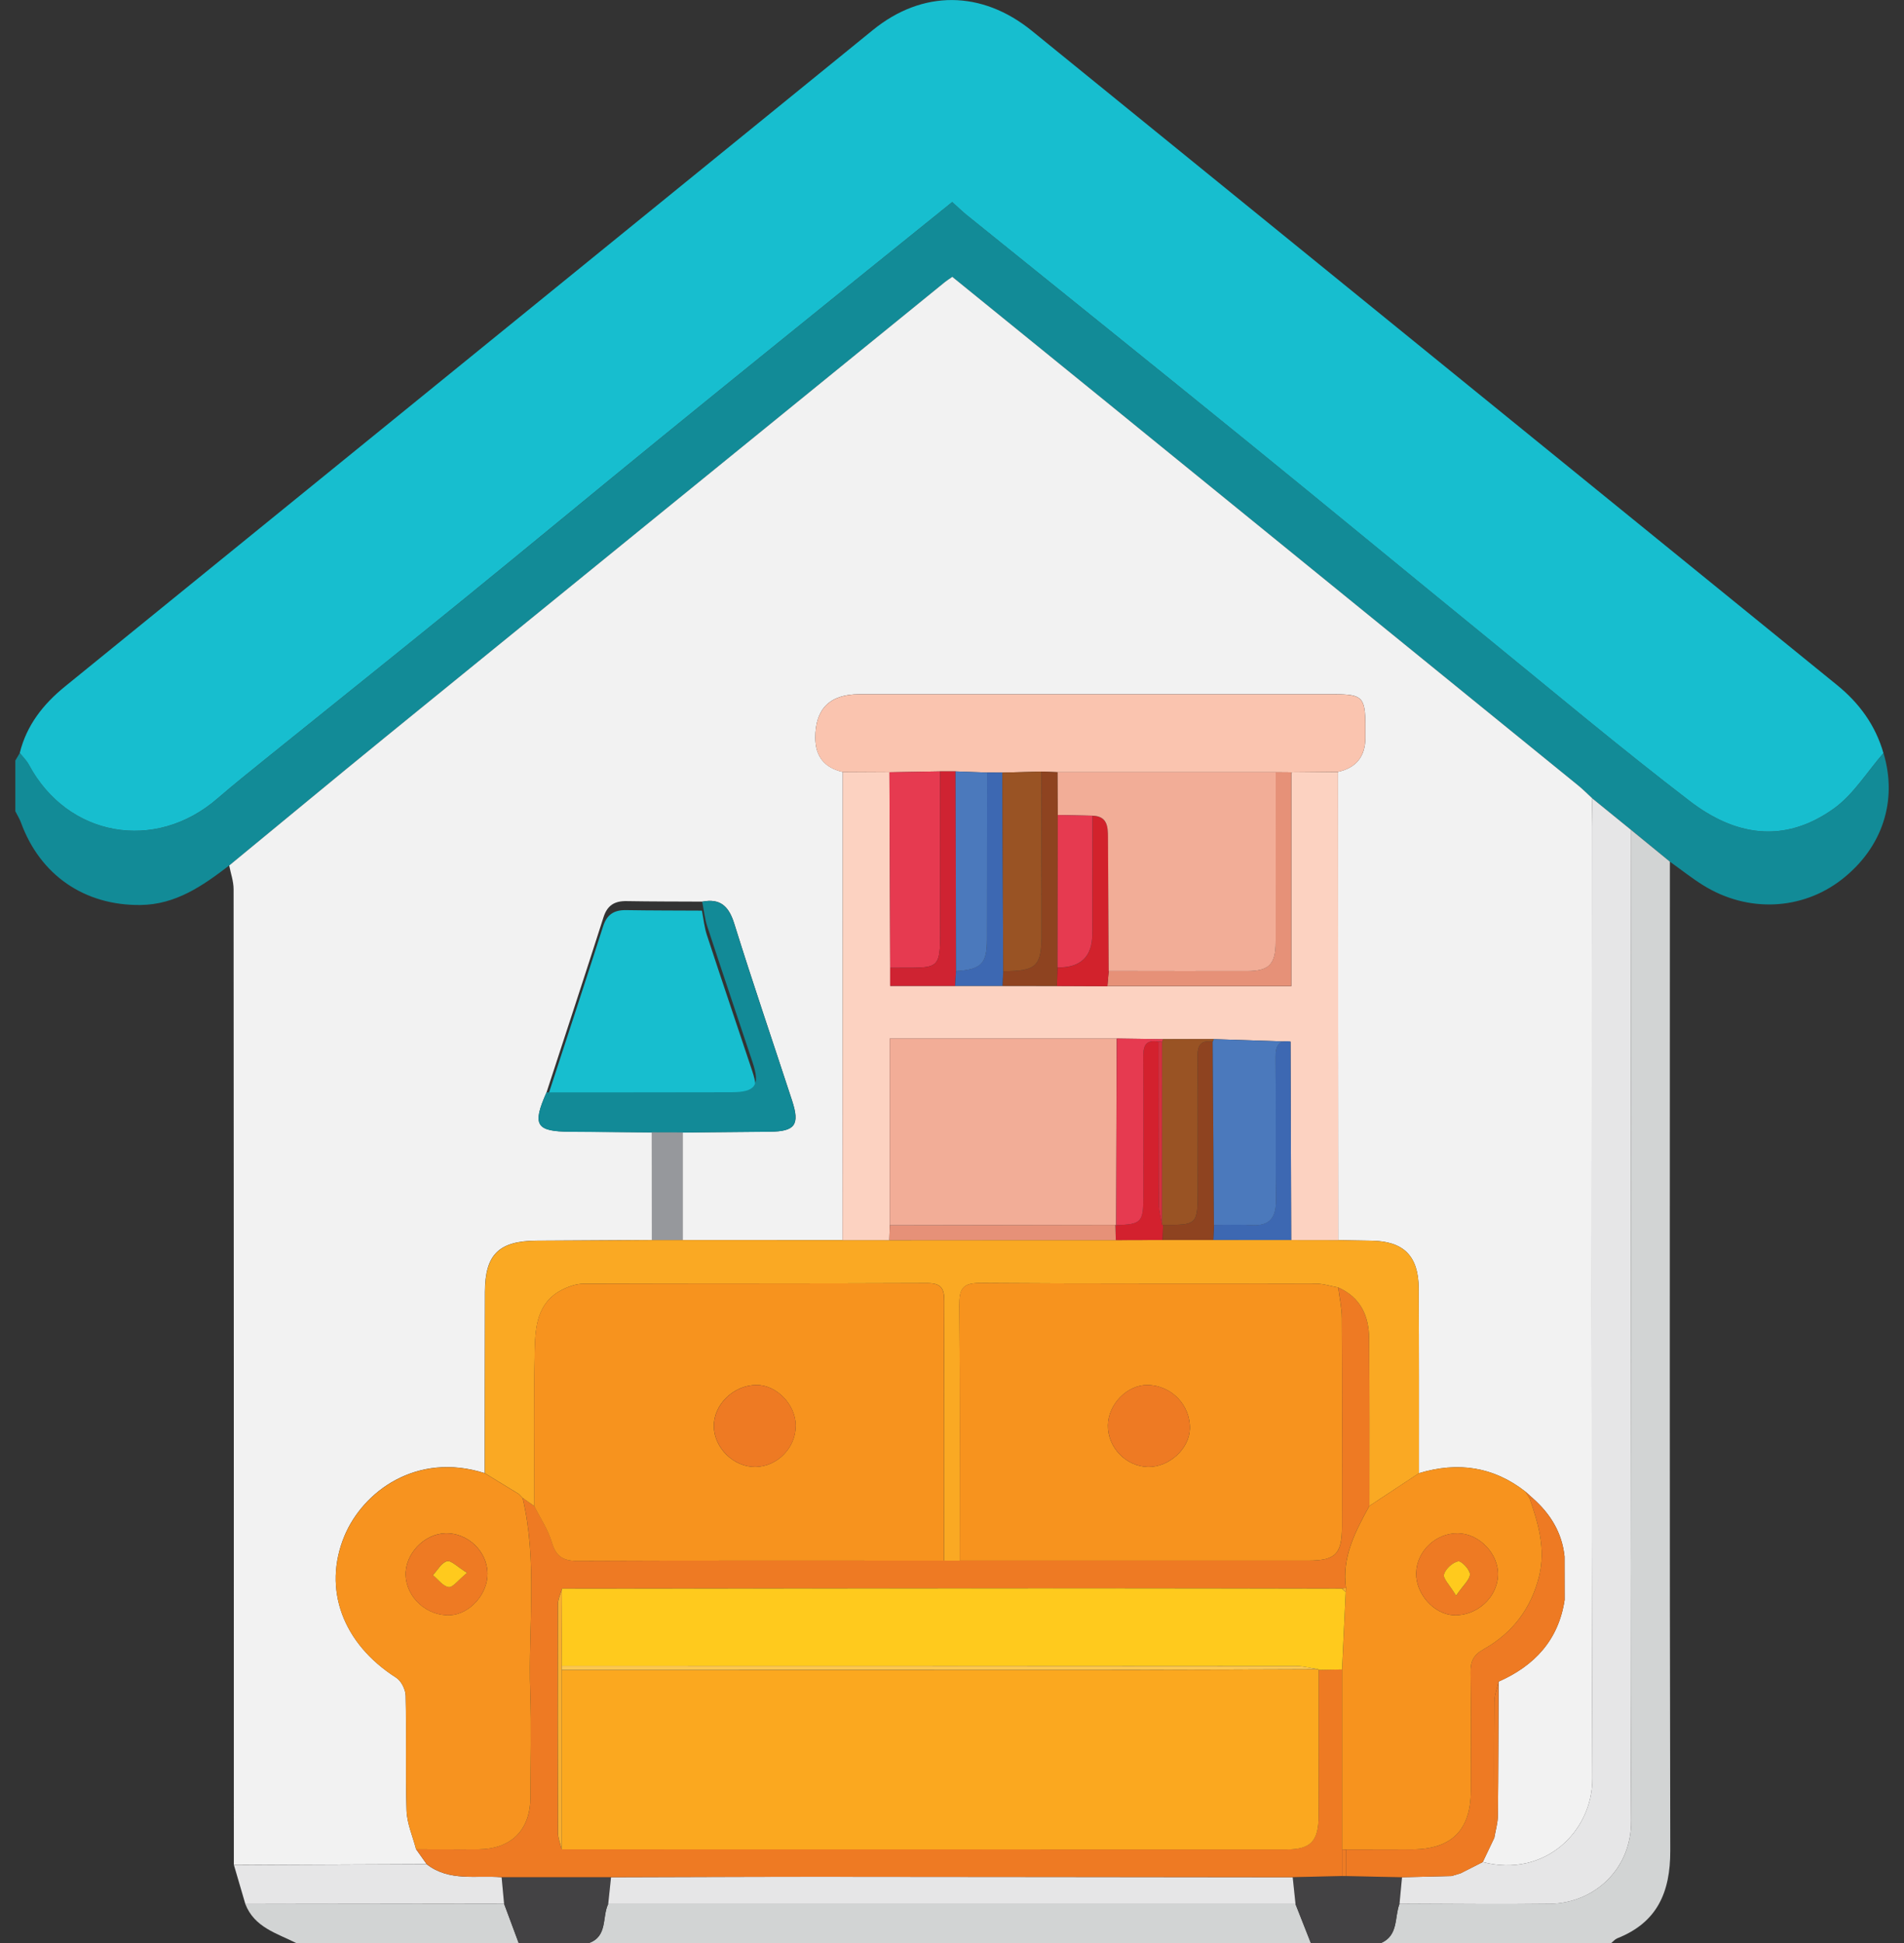 <svg width="98" height="100" viewBox="0 0 98 100" fill="none" xmlns="http://www.w3.org/2000/svg">
<rect x="0" y="0" width="98" height="100" fill="#333333" stroke="none"/>
<g clip-path="url(#clip0_6795_54976)">
<path d="M11.798 44.544C10.435 45.585 9.053 46.557 7.229 46.577C4.351 46.609 2.065 45.041 1.079 42.334C1.004 42.131 0.886 41.946 0.789 41.752C0.789 40.883 0.789 40.012 0.789 39.142C0.865 39.011 0.944 38.88 1.02 38.752C1.181 38.957 1.377 39.144 1.497 39.372C3.486 43.075 7.988 43.878 11.188 41.105C12.018 40.384 12.877 39.7 13.732 39.009C17.073 36.314 20.428 33.633 23.761 30.927C27.173 28.155 30.556 25.352 33.961 22.576C37.419 19.758 40.891 16.959 44.359 14.153C45.904 12.903 47.452 11.658 49.014 10.4C49.3 10.657 49.513 10.869 49.746 11.056C54.563 14.946 59.391 18.823 64.197 22.723C68.307 26.058 72.387 29.431 76.49 32.774C79.974 35.612 83.418 38.504 86.984 41.235C89.265 42.982 91.79 43.473 94.387 41.618C95.401 40.893 96.102 39.726 96.945 38.76C97.683 41.217 96.884 43.638 94.795 45.265C92.749 46.857 89.949 46.985 87.665 45.562C87.073 45.194 86.523 44.755 85.954 44.349C85.29 43.805 84.625 43.262 83.961 42.719C83.293 42.177 82.627 41.636 81.959 41.092C81.715 40.867 81.482 40.63 81.224 40.42C73.105 33.819 64.986 27.221 56.865 20.622C54.251 18.498 51.634 16.375 49.018 14.252C48.849 14.371 48.736 14.439 48.635 14.521C39.039 22.323 29.441 30.122 19.849 37.928C17.156 40.12 14.483 42.338 11.8 44.546L11.798 44.544Z" fill="#128B97"/>
<path d="M83.957 42.717C84.621 43.261 85.286 43.804 85.95 44.347C85.95 61.314 85.93 78.282 85.97 95.249C85.974 97.397 85.296 98.946 83.239 99.759C83.124 99.806 83.036 99.918 82.933 100.001H71.082C71.99 99.602 71.765 98.675 72.034 97.976C74.611 97.982 77.189 98.016 79.763 97.982C82.073 97.95 83.972 96.189 83.957 93.715C83.907 84.981 83.935 76.248 83.939 67.513C83.941 59.247 83.951 50.981 83.957 42.715V42.717Z" fill="#D2D4D4"/>
<path d="M67.47 100.002H30.312C31.288 99.652 30.98 98.668 31.302 97.995H66.679C66.942 98.663 67.206 99.334 67.47 100.002Z" fill="#D2D4D4"/>
<path d="M15.25 100.003C14.249 99.499 13.096 99.198 12.629 97.998C13.166 97.998 13.702 97.996 14.237 97.994C18.14 97.988 22.042 97.984 25.945 97.98C26.196 98.654 26.446 99.329 26.698 100.005H15.25V100.003Z" fill="#D2D4D4"/>
<path d="M67.47 100.002C67.206 99.334 66.942 98.664 66.679 97.996C66.63 97.535 66.582 97.074 66.534 96.615C67.381 96.595 68.229 96.577 69.076 96.557C69.142 96.557 69.211 96.557 69.277 96.557C70.239 96.577 71.201 96.597 72.163 96.617C72.121 97.07 72.079 97.525 72.034 97.98C71.767 98.678 71.99 99.606 71.082 100.004H67.468L67.47 100.002Z" fill="#434244"/>
<path d="M26.698 100.003C26.446 99.328 26.197 98.654 25.945 97.978C25.903 97.523 25.86 97.07 25.818 96.615C27.694 96.615 29.572 96.615 31.448 96.615L31.303 97.996C30.981 98.668 31.287 99.653 30.312 100.003H26.698Z" fill="#434244"/>
<path d="M96.943 38.758C96.1 39.724 95.399 40.889 94.385 41.616C91.788 43.471 89.263 42.98 86.982 41.233C83.416 38.502 79.972 35.61 76.488 32.772C72.385 29.429 68.305 26.058 64.195 22.721C59.389 18.819 54.561 14.942 49.744 11.054C49.513 10.867 49.3 10.655 49.012 10.398C47.452 11.656 45.902 12.901 44.357 14.151C40.889 16.957 37.417 19.756 33.959 22.574C30.552 25.35 27.169 28.153 23.759 30.925C20.426 33.632 17.073 36.312 13.73 39.007C12.875 39.698 12.015 40.384 11.186 41.102C7.986 43.876 3.484 43.073 1.495 39.37C1.375 39.142 1.179 38.955 1.018 38.75C1.369 37.325 2.224 36.244 3.339 35.336C17.206 24.072 31.067 12.803 44.934 1.54C47.478 -0.525 50.527 -0.511 53.11 1.586C66.926 12.807 80.737 24.033 94.552 35.256C95.699 36.188 96.532 37.327 96.941 38.758H96.943Z" fill="#17BECF"/>
<path d="M11.798 44.544C14.481 42.338 17.154 40.12 19.847 37.926C29.439 30.119 39.037 22.32 48.633 14.519C48.734 14.436 48.847 14.368 49.016 14.249C51.632 16.373 54.249 18.496 56.863 20.619C64.984 27.217 73.103 33.816 81.222 40.418C81.48 40.627 81.713 40.866 81.957 41.09C81.949 41.557 81.933 42.026 81.933 42.493C81.933 58.839 81.902 75.184 81.961 91.531C81.971 94.244 79.523 96.661 76.317 95.834C76.516 95.417 76.716 95.002 76.913 94.586C76.977 94.203 77.094 93.823 77.098 93.439C77.124 91.142 77.122 88.844 77.132 86.547C78.986 85.728 80.218 84.406 80.532 82.341C80.532 81.596 80.53 80.852 80.528 80.109C80.401 78.881 79.801 77.911 78.893 77.108C78.769 76.997 78.646 76.885 78.521 76.774C76.863 75.47 75.021 75.22 73.033 75.82C73.033 72.652 73.039 69.484 73.022 66.316C73.014 64.632 72.24 63.873 70.579 63.855C70.014 63.849 69.446 63.835 68.88 63.823C68.876 55.79 68.873 47.756 68.868 39.723C69.806 39.519 70.276 38.931 70.277 37.958C70.277 37.757 70.277 37.558 70.277 37.356C70.271 35.883 70.124 35.73 68.691 35.73C60.534 35.73 52.377 35.73 44.222 35.73C42.716 35.73 41.964 36.474 41.965 37.962C41.965 38.928 42.436 39.517 43.376 39.729C43.372 47.76 43.368 55.79 43.364 63.821C40.621 63.821 37.876 63.821 35.133 63.819C35.133 61.973 35.133 60.129 35.133 58.284C36.632 58.27 38.133 58.26 39.633 58.243C40.925 58.229 41.176 57.887 40.77 56.645C39.778 53.61 38.745 50.59 37.795 47.54C37.518 46.647 37.083 46.224 36.147 46.403C34.847 46.397 33.549 46.399 32.248 46.377C31.635 46.367 31.258 46.592 31.063 47.206C30.101 50.215 29.111 53.216 28.131 56.219C27.382 57.905 27.585 58.236 29.362 58.243C30.759 58.25 32.156 58.266 33.551 58.278C33.551 60.125 33.551 61.973 33.553 63.819C31.58 63.831 29.61 63.845 27.637 63.853C25.681 63.861 24.963 64.557 24.959 66.491C24.951 69.601 24.953 72.708 24.949 75.818C21.435 74.699 18.673 76.774 17.727 79.054C16.596 81.783 17.649 84.601 20.39 86.342C20.652 86.509 20.873 86.952 20.879 87.272C20.923 89.242 20.859 91.215 20.925 93.183C20.948 93.849 21.243 94.507 21.414 95.169C21.598 95.427 21.779 95.685 21.962 95.942C18.653 95.956 15.344 95.968 12.036 95.983C12.036 79.241 12.036 62.502 12.023 45.761C12.023 45.355 11.874 44.946 11.796 44.539L11.798 44.544Z" fill="#F2F2F2"/>
<path d="M12.038 95.987C15.347 95.973 18.655 95.961 21.964 95.947C23.129 96.853 24.514 96.504 25.818 96.615C25.86 97.07 25.903 97.523 25.945 97.978C22.043 97.982 18.14 97.988 14.238 97.992C13.702 97.992 13.165 97.994 12.629 97.996C12.432 97.326 12.235 96.655 12.04 95.985L12.038 95.987Z" fill="#E6E6E7"/>
<path d="M76.315 95.834C79.521 96.661 81.969 94.246 81.959 91.531C81.898 75.184 81.929 58.84 81.931 42.493C81.931 42.026 81.947 41.557 81.955 41.09C82.623 41.632 83.289 42.173 83.957 42.717C83.951 50.983 83.941 59.248 83.939 67.514C83.935 76.249 83.907 84.984 83.957 93.717C83.971 96.188 82.073 97.951 79.763 97.984C77.187 98.018 74.611 97.984 72.034 97.978C72.077 97.523 72.119 97.07 72.163 96.615C73.011 96.595 73.858 96.573 74.705 96.553C74.862 96.506 75.019 96.458 75.176 96.412C75.556 96.219 75.937 96.027 76.315 95.834Z" fill="#E6E6E7"/>
<path d="M31.305 97.996C31.353 97.535 31.401 97.075 31.45 96.616C34.925 96.608 38.399 96.589 41.875 96.591C50.095 96.595 58.316 96.608 66.536 96.616C66.584 97.076 66.633 97.537 66.681 97.996C54.889 97.996 43.097 97.996 31.305 97.996Z" fill="#E6E6E7"/>
<path d="M66.536 96.613C58.316 96.605 50.094 96.593 41.875 96.589C38.399 96.589 34.925 96.605 31.45 96.613C29.572 96.613 27.696 96.613 25.82 96.613C24.516 96.502 23.133 96.851 21.966 95.945C21.783 95.687 21.602 95.43 21.419 95.172C22.489 95.174 23.56 95.186 24.631 95.176C26.323 95.16 27.299 94.178 27.303 92.497C27.307 90.69 27.356 88.881 27.293 87.077C27.179 83.75 27.678 80.397 26.903 77.095C27.102 77.236 27.303 77.374 27.503 77.515C27.813 78.131 28.215 78.719 28.404 79.369C28.622 80.118 28.99 80.339 29.755 80.335C36.032 80.307 42.312 80.319 48.589 80.319H49.398C55.372 80.319 61.345 80.319 67.321 80.319C68.744 80.319 69.076 79.989 69.076 78.55C69.08 74.979 69.086 71.407 69.068 67.836C69.066 67.311 68.947 66.788 68.88 66.263C70.034 66.77 70.463 67.732 70.471 68.909C70.491 71.775 70.481 74.639 70.481 77.505C69.76 78.819 69.054 80.14 69.277 81.724C69.207 81.736 69.136 81.748 69.068 81.758C64.753 81.752 60.438 81.738 56.122 81.74C47.057 81.742 37.992 81.754 28.928 81.76C28.853 82.03 28.714 82.299 28.714 82.567C28.702 86.492 28.704 90.416 28.718 94.341C28.718 94.619 28.841 94.896 28.905 95.174C41.344 95.176 53.782 95.182 66.22 95.18C67.464 95.18 67.864 94.754 67.868 93.465C67.874 90.958 67.872 88.45 67.872 85.942C68.273 85.934 68.673 85.926 69.076 85.92C69.076 89.005 69.076 92.091 69.076 95.176C69.076 95.635 69.076 96.094 69.076 96.553C68.228 96.573 67.381 96.591 66.534 96.611L66.536 96.613Z" fill="#EE7A23"/>
<path d="M74.705 96.553C73.858 96.573 73.01 96.595 72.163 96.616C71.201 96.595 70.239 96.575 69.277 96.555C69.277 96.098 69.277 95.644 69.277 95.187C70.412 95.187 71.549 95.183 72.684 95.18C74.705 95.178 75.697 94.198 75.704 92.184C75.71 90.147 75.722 88.108 75.693 86.071C75.685 85.512 75.83 85.18 76.356 84.886C77.845 84.051 78.821 82.781 79.226 81.096C79.562 79.701 79.175 78.401 78.728 77.107C78.783 77.107 78.839 77.107 78.894 77.111C79.799 77.914 80.401 78.884 80.528 80.112C80.528 80.857 80.53 81.601 80.532 82.344C80.218 84.409 78.986 85.731 77.132 86.55C77.058 86.892 76.923 87.233 76.919 87.575C76.901 89.912 76.911 92.25 76.913 94.589C76.714 95.005 76.514 95.42 76.317 95.837C75.937 96.03 75.556 96.221 75.178 96.414C75.021 96.461 74.864 96.509 74.707 96.555L74.705 96.553Z" fill="#EE7A23"/>
<path d="M69.277 95.188C69.277 95.645 69.277 96.099 69.277 96.556C69.21 96.556 69.142 96.556 69.076 96.556C69.076 96.097 69.076 95.639 69.076 95.18C69.142 95.182 69.209 95.186 69.275 95.19L69.277 95.188Z" fill="#EE7B24"/>
<path d="M49.396 80.321C49.126 80.321 48.857 80.321 48.587 80.321C48.587 75.871 48.579 71.421 48.603 66.971C48.607 66.295 48.436 66.035 47.709 66.039C41.822 66.065 35.934 66.049 30.047 66.069C29.668 66.069 29.262 66.212 28.919 66.387C27.648 67.041 27.551 68.299 27.525 69.489C27.464 72.163 27.505 74.842 27.505 77.517C27.305 77.376 27.104 77.237 26.905 77.097L26.909 77.105C26.84 77.034 26.77 76.962 26.702 76.891C26.12 76.535 25.536 76.179 24.955 75.823C24.957 72.713 24.955 69.605 24.965 66.496C24.969 64.562 25.687 63.865 27.643 63.857C29.616 63.849 31.586 63.835 33.557 63.823C34.082 63.823 34.609 63.823 35.135 63.823C37.878 63.823 40.623 63.823 43.366 63.825C44.169 63.825 44.972 63.825 45.775 63.827C49.662 63.827 53.548 63.827 57.435 63.825C58.236 63.825 59.037 63.821 59.836 63.819H62.45C63.786 63.819 65.125 63.819 66.461 63.821C67.268 63.821 68.073 63.825 68.88 63.825C69.446 63.835 70.014 63.849 70.579 63.857C72.24 63.877 73.014 64.634 73.022 66.319C73.039 69.487 73.031 72.655 73.032 75.823C72.183 76.384 71.332 76.945 70.483 77.507C70.483 74.641 70.493 71.775 70.472 68.911C70.464 67.736 70.036 66.772 68.882 66.264C68.494 66.194 68.108 66.065 67.719 66.065C61.969 66.051 56.219 66.077 50.469 66.033C49.539 66.025 49.372 66.341 49.378 67.182C49.418 71.562 49.398 75.941 49.4 80.323L49.396 80.321Z" fill="#FAA923"/>
<path d="M68.879 63.825C68.071 63.825 67.266 63.821 66.459 63.821C66.447 60.417 66.435 57.014 66.425 53.611C65.105 53.566 63.785 53.522 62.464 53.48L59.848 53.484C59.059 53.472 58.268 53.462 57.479 53.45H45.797V63.06C45.789 63.315 45.781 63.571 45.773 63.827C44.97 63.827 44.167 63.827 43.364 63.825C43.368 55.794 43.372 47.764 43.376 39.733C44.177 39.737 44.98 39.743 45.781 39.747C45.794 43.102 45.806 46.458 45.82 49.811V50.742C47.001 50.742 48.082 50.742 49.163 50.742C49.976 50.742 50.787 50.742 51.6 50.742C52.534 50.742 53.47 50.745 54.404 50.746C55.269 50.751 56.132 50.752 56.998 50.757C60.121 50.757 63.245 50.757 66.465 50.757V39.751C67.266 39.743 68.069 39.737 68.87 39.729C68.874 47.762 68.879 55.796 68.882 63.829L68.879 63.825Z" fill="#FCD2C1"/>
<path d="M24.951 75.823C25.532 76.179 26.116 76.535 26.698 76.891C26.766 76.962 26.837 77.034 26.905 77.105L26.901 77.097C27.676 80.397 27.179 83.75 27.291 87.079C27.354 88.885 27.305 90.692 27.302 92.499C27.297 94.18 26.321 95.164 24.629 95.178C23.558 95.188 22.487 95.176 21.416 95.174C21.245 94.512 20.95 93.854 20.927 93.188C20.861 91.219 20.927 89.247 20.881 87.276C20.873 86.957 20.654 86.512 20.392 86.347C17.649 84.606 16.598 81.788 17.729 79.059C18.675 76.781 21.435 74.706 24.951 75.823ZM22.936 78.912C21.837 78.932 20.843 79.977 20.879 81.072C20.917 82.221 21.974 83.177 23.153 83.129C24.174 83.086 25.116 82.036 25.092 80.961C25.067 79.832 24.077 78.89 22.936 78.91V78.912Z" fill="#F7931F"/>
<path d="M70.483 77.506C71.332 76.944 72.183 76.383 73.033 75.821C75.021 75.221 76.863 75.473 78.521 76.775C78.59 76.886 78.66 76.996 78.728 77.107C79.175 78.401 79.562 79.701 79.226 81.096C78.819 82.781 77.845 84.051 76.356 84.886C75.83 85.182 75.685 85.512 75.693 86.072C75.722 88.108 75.71 90.147 75.704 92.184C75.698 94.199 74.705 95.177 72.684 95.181C71.549 95.181 70.412 95.185 69.277 95.187C69.211 95.183 69.144 95.181 69.078 95.177C69.078 92.091 69.078 89.006 69.078 85.921C69.14 84.592 69.205 83.262 69.267 81.933C69.271 81.863 69.275 81.793 69.279 81.722C69.058 80.138 69.762 78.818 70.483 77.504V77.506ZM75.047 78.913C73.906 78.892 72.918 79.832 72.892 80.961C72.868 82.034 73.81 83.087 74.83 83.129C76.005 83.177 77.066 82.219 77.104 81.072C77.141 79.977 76.146 78.933 75.047 78.913Z" fill="#F7931E"/>
<path d="M68.869 39.726C68.068 39.734 67.264 39.74 66.463 39.749C66.196 39.746 65.928 39.745 65.658 39.742C61.917 39.742 58.175 39.742 54.434 39.742C54.154 39.733 53.876 39.722 53.597 39.71C52.928 39.728 52.258 39.746 51.59 39.765C51.328 39.765 51.065 39.763 50.803 39.761C50.262 39.74 49.722 39.72 49.181 39.7C48.915 39.7 48.65 39.7 48.386 39.7C47.517 39.716 46.647 39.73 45.78 39.746C44.979 39.742 44.175 39.736 43.374 39.733C42.434 39.522 41.964 38.933 41.964 37.965C41.962 36.477 42.714 35.733 44.22 35.733C52.377 35.733 60.534 35.733 68.689 35.733C70.123 35.733 70.271 35.886 70.275 37.36C70.275 37.561 70.275 37.76 70.275 37.961C70.275 38.934 69.806 39.523 68.867 39.726H68.869Z" fill="#FAC4AF"/>
<path d="M28.111 56.683C29.091 53.68 30.08 50.679 31.044 47.67C31.241 47.056 31.615 46.831 32.229 46.841C33.529 46.863 34.828 46.859 36.128 46.867C36.21 47.288 36.252 47.723 36.385 48.127C37.152 50.468 37.945 52.798 38.722 55.135C39.116 56.323 38.871 56.671 37.631 56.673C34.459 56.681 31.285 56.679 28.113 56.681L28.111 56.683Z" fill="#17BECF"/>
<path d="M28.128 56.221C31.3 56.219 34.474 56.221 37.646 56.213C38.886 56.209 39.132 55.863 38.737 54.676C37.96 52.339 37.167 50.006 36.401 47.668C36.268 47.263 36.227 46.828 36.143 46.408C37.079 46.227 37.514 46.651 37.793 47.545C38.743 50.592 39.778 53.615 40.768 56.65C41.174 57.892 40.921 58.234 39.631 58.248C38.131 58.264 36.63 58.276 35.13 58.288C34.603 58.288 34.076 58.284 33.549 58.284C32.152 58.272 30.755 58.256 29.36 58.25C27.583 58.242 27.38 57.912 28.128 56.225V56.221Z" fill="#128A97"/>
<path d="M33.551 58.278C34.078 58.278 34.605 58.28 35.133 58.282C35.133 60.127 35.133 61.973 35.133 63.817C34.605 63.817 34.08 63.817 33.553 63.817C33.553 61.969 33.553 60.121 33.551 58.276V58.278Z" fill="#96989C"/>
<path d="M76.913 94.588C76.913 92.25 76.901 89.913 76.919 87.574C76.921 87.232 77.058 86.892 77.132 86.55C77.124 88.846 77.124 91.145 77.098 93.441C77.094 93.824 76.977 94.206 76.913 94.588Z" fill="#EE7B24"/>
<path d="M80.532 82.344C80.532 81.599 80.53 80.855 80.528 80.112C80.528 80.857 80.53 81.601 80.532 82.344Z" fill="#EE7B24"/>
<path d="M78.728 77.106C78.66 76.996 78.59 76.885 78.521 76.774C78.646 76.885 78.769 76.998 78.894 77.108C78.839 77.106 78.785 77.104 78.728 77.104V77.106Z" fill="#EE7B24"/>
<path d="M67.874 85.946C67.874 88.453 67.876 90.961 67.87 93.469C67.866 94.755 67.466 95.184 66.222 95.184C53.784 95.184 41.346 95.18 28.907 95.178C28.907 92.1 28.907 89.023 28.907 85.946C38.645 85.946 48.382 85.946 58.119 85.942C61.363 85.942 64.61 85.924 67.854 85.913L67.872 85.948L67.874 85.946Z" fill="#FBA81F"/>
<path d="M27.501 77.517C27.501 74.84 27.46 72.164 27.521 69.489C27.547 68.299 27.644 67.041 28.916 66.387C29.258 66.212 29.666 66.071 30.043 66.069C35.93 66.049 41.819 66.065 47.706 66.039C48.432 66.035 48.603 66.295 48.599 66.971C48.575 71.421 48.585 75.871 48.583 80.321C42.306 80.321 36.026 80.307 29.749 80.337C28.986 80.341 28.616 80.12 28.398 79.371C28.209 78.721 27.805 78.133 27.497 77.517H27.501ZM40.957 73.365C40.947 72.282 39.973 71.278 38.937 71.28C37.755 71.284 36.721 72.29 36.743 73.419C36.765 74.534 37.771 75.513 38.882 75.496C40.015 75.482 40.965 74.504 40.955 73.365H40.957Z" fill="#F7931E"/>
<path d="M49.396 80.321C49.396 75.942 49.414 71.56 49.374 67.181C49.366 66.338 49.535 66.024 50.465 66.032C56.215 66.076 61.965 66.05 67.715 66.064C68.104 66.064 68.492 66.195 68.879 66.263C68.943 66.788 69.064 67.312 69.066 67.837C69.082 71.407 69.078 74.98 69.074 78.55C69.074 79.989 68.742 80.319 67.319 80.319C61.345 80.319 55.372 80.319 49.396 80.319V80.321ZM59.093 75.497C60.172 75.515 61.212 74.567 61.243 73.539C61.279 72.317 60.291 71.295 59.061 71.281C58.022 71.27 57.04 72.271 57.026 73.354C57.01 74.497 57.958 75.479 59.093 75.497Z" fill="#F7931E"/>
<path d="M69.265 81.935C69.203 83.263 69.138 84.594 69.076 85.922C68.675 85.93 68.275 85.936 67.872 85.944L67.854 85.91C67.47 85.854 67.085 85.747 66.701 85.747C54.104 85.735 41.505 85.735 28.907 85.733C28.913 84.409 28.919 83.084 28.926 81.762C37.99 81.754 47.055 81.744 56.12 81.742C60.435 81.742 64.751 81.754 69.066 81.76C69.132 81.818 69.198 81.877 69.263 81.937L69.265 81.935Z" fill="#FFCA1D"/>
<path d="M28.928 81.762C28.922 83.087 28.916 84.411 28.91 85.733C28.91 85.804 28.91 85.874 28.91 85.945C28.91 89.022 28.91 92.099 28.91 95.177C28.845 94.899 28.722 94.621 28.722 94.343C28.708 90.419 28.706 86.494 28.718 82.57C28.718 82.3 28.857 82.03 28.932 81.762H28.928Z" fill="#F8AE30"/>
<path d="M69.265 81.934C69.199 81.876 69.132 81.816 69.068 81.757C69.138 81.745 69.207 81.733 69.277 81.723C69.273 81.793 69.269 81.864 69.265 81.934Z" fill="#F8AE30"/>
<path d="M66.425 53.609C66.437 57.013 66.449 60.416 66.459 63.819C65.123 63.819 63.787 63.817 62.448 63.815C62.458 63.558 62.47 63.298 62.48 63.04C63.114 63.04 63.752 63.008 64.384 63.048C65.349 63.111 65.687 62.676 65.672 61.738C65.636 59.299 65.672 56.859 65.65 54.422C65.644 53.845 65.775 53.508 66.423 53.607L66.425 53.609Z" fill="#3D68B2"/>
<path d="M62.483 63.042C62.472 63.3 62.46 63.559 62.45 63.817C61.579 63.817 60.707 63.817 59.836 63.817C59.846 63.557 59.854 63.297 59.864 63.038C61.633 63.05 61.645 63.038 61.645 61.242C61.645 58.968 61.659 56.694 61.635 54.42C61.629 53.836 61.768 53.51 62.414 53.611C62.436 56.754 62.458 59.898 62.48 63.04L62.483 63.042Z" fill="#8E4320"/>
<path d="M59.864 63.038C59.854 63.298 59.846 63.557 59.836 63.817C59.035 63.817 58.234 63.821 57.435 63.823C57.427 63.562 57.42 63.3 57.413 63.038L57.451 63.054C58.753 63.006 58.846 62.911 58.847 61.581C58.849 59.218 58.858 56.855 58.842 54.493C58.837 53.917 58.89 53.474 59.632 53.609C59.634 56.403 59.632 59.196 59.648 61.992C59.651 62.342 59.755 62.692 59.814 63.04H59.866L59.864 63.038Z" fill="#D3212E"/>
<path d="M57.41 63.038C57.419 63.3 57.425 63.562 57.433 63.823C53.546 63.823 49.66 63.823 45.773 63.825C45.782 63.569 45.789 63.314 45.798 63.058C49.67 63.052 53.54 63.044 57.413 63.038H57.41Z" fill="#E69178"/>
<path d="M57.411 63.038C53.538 63.044 49.668 63.05 45.796 63.058C45.796 59.888 45.796 56.72 45.796 53.448C49.746 53.448 53.613 53.448 57.477 53.448C57.467 56.65 57.457 59.852 57.447 63.054L57.409 63.038H57.411Z" fill="#F2AD97"/>
<path d="M62.482 63.043C62.46 59.899 62.438 56.755 62.416 53.614C62.442 53.573 62.458 53.529 62.466 53.481C63.786 53.525 65.107 53.569 66.427 53.611C65.779 53.513 65.648 53.849 65.654 54.427C65.678 56.866 65.64 59.305 65.676 61.743C65.69 62.681 65.352 63.115 64.388 63.053C63.756 63.013 63.118 63.045 62.484 63.045L62.482 63.043Z" fill="#4B79BC"/>
<path d="M45.779 39.744C46.649 39.728 47.519 39.714 48.386 39.7C48.386 42.2 48.376 44.697 48.386 47.197C48.398 50.103 48.535 49.779 45.818 49.81C45.806 46.455 45.794 43.099 45.779 39.746V39.744Z" fill="#E63A50"/>
<path d="M62.464 53.478C62.458 53.526 62.442 53.57 62.414 53.611C61.768 53.51 61.629 53.836 61.635 54.42C61.659 56.694 61.645 58.968 61.645 61.242C61.645 63.036 61.631 63.048 59.864 63.038H59.812C59.812 59.896 59.813 56.754 59.816 53.612C59.842 53.572 59.852 53.528 59.848 53.48C60.719 53.48 61.593 53.478 62.464 53.476V53.478Z" fill="#995324"/>
<path d="M65.658 39.74C65.926 39.742 66.194 39.744 66.463 39.746C66.463 43.377 66.463 47.006 66.463 50.751C63.243 50.751 60.12 50.751 56.996 50.751C57.02 50.492 57.044 50.232 57.066 49.972C59.439 49.974 61.814 49.982 64.187 49.976C65.32 49.974 65.658 49.626 65.658 48.465C65.662 45.556 65.658 42.648 65.658 39.738V39.74Z" fill="#E69178"/>
<path d="M59.848 53.482C59.852 53.53 59.84 53.575 59.816 53.615C59.755 53.607 59.693 53.605 59.633 53.609C58.888 53.474 58.838 53.917 58.842 54.492C58.86 56.855 58.85 59.218 58.848 61.581C58.848 62.911 58.753 63.006 57.451 63.054C57.461 59.852 57.471 56.65 57.481 53.448C58.27 53.46 59.061 53.47 59.85 53.482H59.848Z" fill="#E63A50"/>
<path d="M45.818 49.81C48.535 49.779 48.398 50.105 48.386 47.197C48.376 44.697 48.386 42.2 48.386 39.7C48.651 39.7 48.917 39.7 49.183 39.7C49.191 43.126 49.199 46.549 49.207 49.975C49.191 50.23 49.177 50.486 49.161 50.741H45.818V49.81Z" fill="#CF2332"/>
<path d="M53.599 39.708C53.878 39.718 54.156 39.728 54.436 39.74C54.44 40.474 54.444 41.211 54.446 41.946C54.442 44.562 54.436 47.179 54.432 49.795C54.422 50.111 54.412 50.427 54.401 50.743C53.468 50.743 52.532 50.741 51.598 50.739C51.61 50.487 51.624 50.236 51.636 49.984C53.365 49.98 53.613 49.739 53.611 48.034C53.608 45.258 53.602 42.483 53.599 39.708Z" fill="#8E4320"/>
<path d="M51.636 49.984C51.624 50.236 51.61 50.487 51.598 50.739C50.785 50.739 49.974 50.739 49.161 50.739C49.177 50.483 49.191 50.228 49.207 49.972C50.495 49.9 50.797 49.598 50.799 48.36C50.803 45.492 50.803 42.624 50.805 39.756C51.067 39.756 51.331 39.758 51.592 39.76C51.606 43.167 51.622 46.575 51.636 49.982V49.984Z" fill="#3D68B2"/>
<path d="M54.402 50.745C54.412 50.429 54.422 50.113 54.432 49.797C55.625 49.813 56.222 49.239 56.223 48.074C56.225 46.046 56.229 44.015 56.233 41.986C56.988 42.004 57.026 42.532 57.03 43.097C57.04 45.392 57.054 47.684 57.068 49.978C57.044 50.238 57.02 50.498 56.998 50.757C56.133 50.753 55.269 50.751 54.404 50.747L54.402 50.745Z" fill="#D2222C"/>
<path d="M22.936 78.912C24.077 78.892 25.065 79.832 25.091 80.963C25.116 82.035 24.176 83.088 23.153 83.13C21.974 83.179 20.917 82.223 20.879 81.073C20.843 79.978 21.837 78.934 22.936 78.914V78.912ZM24.043 80.947C23.536 80.637 23.216 80.293 23.006 80.349C22.721 80.427 22.517 80.812 22.28 81.065C22.549 81.287 22.801 81.641 23.095 81.681C23.308 81.711 23.58 81.325 24.043 80.945V80.947Z" fill="#EE7A23"/>
<path d="M75.047 78.912C76.146 78.932 77.14 79.977 77.104 81.072C77.066 82.217 76.005 83.177 74.83 83.128C73.809 83.086 72.87 82.034 72.892 80.961C72.916 79.832 73.906 78.89 75.047 78.912ZM74.947 82.126C75.321 81.581 75.663 81.299 75.661 81.021C75.661 80.782 75.216 80.325 75.053 80.359C74.761 80.421 74.403 80.745 74.325 81.031C74.266 81.24 74.609 81.562 74.949 82.128L74.947 82.126Z" fill="#EE7A23"/>
<path d="M57.066 49.974C57.052 47.679 57.038 45.387 57.028 43.093C57.026 42.527 56.988 42.002 56.231 41.981C55.635 41.969 55.04 41.957 54.446 41.945C54.442 41.211 54.438 40.474 54.436 39.739C58.177 39.739 61.919 39.739 65.66 39.739C65.66 42.648 65.664 45.556 65.66 48.466C65.66 49.628 65.322 49.976 64.189 49.978C61.816 49.984 59.441 49.976 57.068 49.974H57.066Z" fill="#F2AD97"/>
<path d="M51.636 49.984C51.622 46.577 51.606 43.169 51.592 39.762C52.26 39.744 52.93 39.726 53.598 39.708C53.602 42.483 53.608 45.258 53.611 48.034C53.611 49.739 53.365 49.98 51.636 49.984Z" fill="#995324"/>
<path d="M50.805 39.76C50.805 42.628 50.803 45.496 50.799 48.364C50.799 49.602 50.497 49.904 49.207 49.976C49.199 46.551 49.191 43.127 49.183 39.702C49.724 39.722 50.264 39.742 50.805 39.76Z" fill="#4B79BC"/>
<path d="M28.91 85.944C28.91 85.874 28.91 85.803 28.91 85.733C41.507 85.735 54.106 85.737 66.703 85.747C67.087 85.747 67.472 85.853 67.856 85.91C64.61 85.92 61.365 85.936 58.121 85.938C48.384 85.942 38.647 85.942 28.91 85.942V85.944Z" fill="#FCC74F"/>
<path d="M40.957 73.365C40.967 74.504 40.017 75.482 38.884 75.496C37.773 75.511 36.767 74.534 36.745 73.419C36.723 72.292 37.757 71.284 38.938 71.28C39.975 71.278 40.949 72.282 40.959 73.365H40.957Z" fill="#EE7A23"/>
<path d="M59.093 75.497C57.958 75.479 57.012 74.496 57.026 73.353C57.04 72.269 58.022 71.268 59.061 71.28C60.291 71.292 61.279 72.315 61.242 73.538C61.212 74.567 60.172 75.515 59.093 75.497Z" fill="#EE7A23"/>
<path d="M59.63 53.609C59.693 53.605 59.753 53.609 59.814 53.615C59.814 56.757 59.812 59.899 59.81 63.04C59.751 62.69 59.647 62.342 59.645 61.992C59.628 59.198 59.632 56.405 59.628 53.609H59.63Z" fill="#D52F40"/>
<path d="M54.446 41.946C55.041 41.958 55.637 41.97 56.231 41.982C56.227 44.011 56.223 46.042 56.221 48.07C56.221 49.235 55.624 49.809 54.43 49.793C54.434 47.177 54.44 44.56 54.444 41.944L54.446 41.946Z" fill="#E63A50"/>
<path d="M24.043 80.947C23.58 81.325 23.308 81.711 23.095 81.683C22.801 81.643 22.55 81.287 22.28 81.067C22.517 80.814 22.721 80.429 23.007 80.351C23.216 80.293 23.536 80.637 24.043 80.949V80.947Z" fill="#FFCA1D"/>
<path d="M74.947 82.126C74.606 81.56 74.264 81.24 74.323 81.029C74.401 80.745 74.761 80.419 75.051 80.356C75.214 80.322 75.657 80.779 75.659 81.019C75.661 81.296 75.321 81.578 74.945 82.124L74.947 82.126Z" fill="#FFCA1D"/>
</g>
<defs>
<clipPath id="clip0_6795_54976">
<rect width="96.424" height="100" fill="white" transform="translate(0.788)"/>
</clipPath>
</defs>
</svg>
